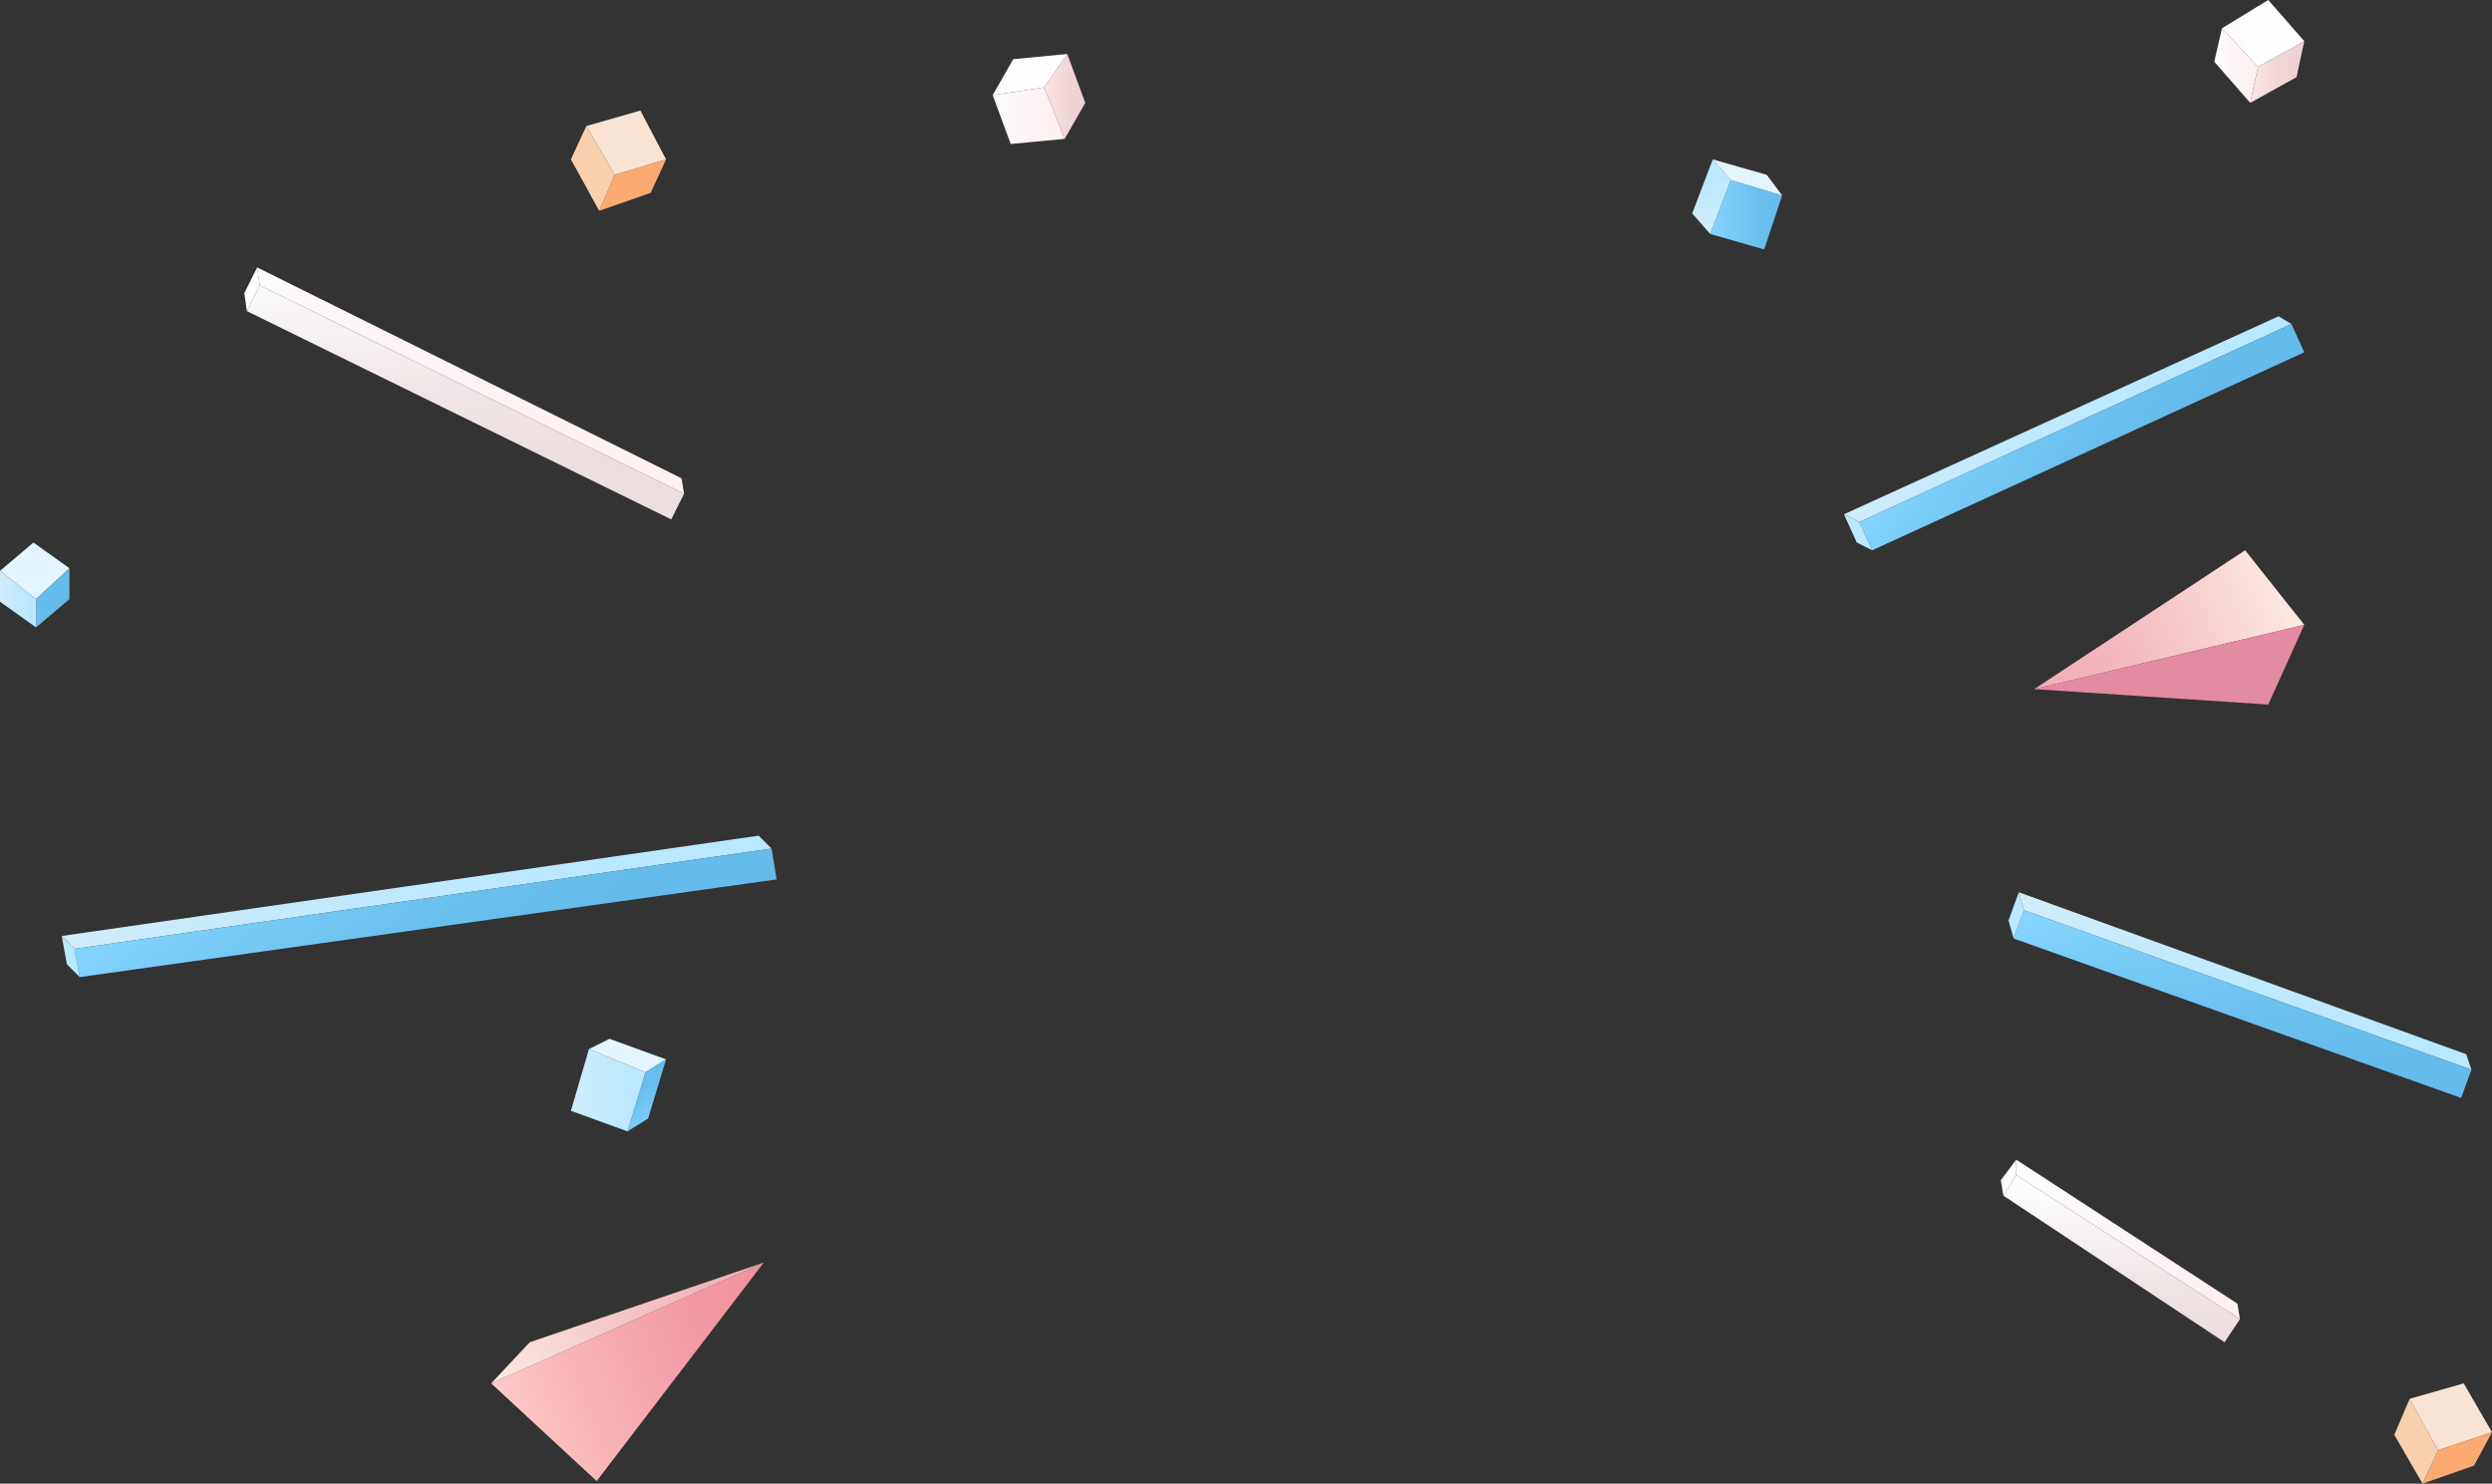 <?xml version="1.0" encoding="utf-8"?>
<!-- Generator: Adobe Illustrator 28.2.0, SVG Export Plug-In . SVG Version: 6.00 Build 0)  -->
<svg version="1.1" id="圖層_1" xmlns="http://www.w3.org/2000/svg" xmlns:xlink="http://www.w3.org/1999/xlink" x="0px" y="0px"
	 viewBox="0 0 96.9 57.7" style="enable-background:new 0 0 96.9 57.7;" xml:space="preserve">
<rect x="0" y="0" width="96.9" height="57.7" fill="#333333" stroke="none"/>
<style type="text/css">
	.st0{enable-background:new    ;}
	.st1{fill:#E3F6FF;}
	.st2{fill:url(#SVGID_1_);}
	.st3{fill:url(#SVGID_00000084526387706777013370000015441025915417052057_);}
	.st4{fill:url(#SVGID_00000065040507993017386510000005858645357086477446_);}
	.st5{fill:url(#SVGID_00000099636628392631573030000002483005701023396489_);}
	.st6{fill:url(#SVGID_00000097477929840254498000000012847871059944919982_);}
	.st7{fill:url(#SVGID_00000007398761275788618960000005090636409136880266_);}
	.st8{fill:url(#SVGID_00000036224682198264913210000003040465108147173771_);}
	.st9{fill:#F9E4D4;}
	.st10{fill:#FBAA71;}
	.st11{fill:#F9D0AE;}
	.st12{fill:url(#SVGID_00000066500774645554552360000012225984540143965320_);}
	.st13{fill:url(#SVGID_00000098909888207210221740000009711464005921601422_);}
	.st14{fill:url(#SVGID_00000177451871902040993060000016630281665369228943_);}
	.st15{fill:url(#SVGID_00000093885555613031289430000013658436673006155931_);}
	.st16{fill:url(#SVGID_00000010282990640594996650000015699477239617916304_);}
	.st17{fill:url(#SVGID_00000025424061219066605390000016065812241544153238_);}
	.st18{fill:url(#SVGID_00000176728887411276535380000012064933456856982192_);}
	.st19{fill:#B9E8FF;}
	.st20{fill:url(#SVGID_00000167356139852429425020000011734409385605646261_);}
	.st21{fill:url(#SVGID_00000071535425775398995230000017522728338522405302_);}
	.st22{fill:url(#SVGID_00000001646323389766005660000012603948873848930197_);}
	.st23{fill:url(#SVGID_00000083080035667361482610000013255365326163553459_);}
	.st24{fill:url(#SVGID_00000176006474719179995310000010792110516498435514_);}
	.st25{fill:url(#SVGID_00000094589353436517773380000016643086117926150079_);}
	.st26{fill:#E38BA2;}
	.st27{fill:url(#SVGID_00000109729990138553270820000016128005126988593056_);}
	.st28{fill:url(#SVGID_00000100380838247444270730000002272698324160803517_);}
	.st29{fill:url(#SVGID_00000042001877872083445510000004263403787385186481_);}
	.st30{fill:url(#SVGID_00000125602594377856353290000002944201482685103508_);}
	.st31{fill:url(#SVGID_00000000204584227062954060000018055152052478213809_);}
	.st32{fill:url(#SVGID_00000006685901718957009480000015716420936576267444_);}
	.st33{fill:url(#SVGID_00000179610070000522451330000013818461594206592702_);}
</style>
<g>
	<g>
		<g>
			<g class="st0">
				<g>
					<polygon class="st1" points="23.7,40.4 25.9,41.2 25.1,41.7 22.9,40.8 					"/>
				</g>
				<g>
					<linearGradient id="SVGID_1_" gradientUnits="userSpaceOnUse" x1="25.895" y1="43.629" x2="24.604" y2="41.941">
						<stop  offset="0" style="stop-color:#85D5FF"/>
						<stop  offset="0.178" style="stop-color:#7DCEFA"/>
						<stop  offset="0.652" style="stop-color:#6BC0EF"/>
						<stop  offset="1" style="stop-color:#65BBEB"/>
					</linearGradient>
					<polygon class="st2" points="25.9,41.2 25.2,43.5 24.4,44 25.1,41.7 					"/>
				</g>
				<g>
					
						<linearGradient id="SVGID_00000151515079816830866470000009163277390874065082_" gradientUnits="userSpaceOnUse" x1="22.208" y1="42.442" x2="25.084" y2="42.442">
						<stop  offset="0" style="stop-color:#D0EDFB"/>
						<stop  offset="0.557" style="stop-color:#C0E9FE"/>
						<stop  offset="1" style="stop-color:#BAE8FF"/>
					</linearGradient>
					<polygon style="fill:url(#SVGID_00000151515079816830866470000009163277390874065082_);" points="25.1,41.7 24.4,44 22.2,43.2 
						22.9,40.8 					"/>
				</g>
			</g>
		</g>
	</g>
	<g>
		<g>
			<g class="st0">
				<g>
					
						<linearGradient id="SVGID_00000146459021602716345740000000342536606231953294_" gradientUnits="userSpaceOnUse" x1="66.506" y1="8.328" x2="69.347" y2="8.328">
						<stop  offset="0" style="stop-color:#85D5FF"/>
						<stop  offset="0.178" style="stop-color:#7DCEFA"/>
						<stop  offset="0.652" style="stop-color:#6BC0EF"/>
						<stop  offset="1" style="stop-color:#65BBEB"/>
					</linearGradient>
					<polygon style="fill:url(#SVGID_00000146459021602716345740000000342536606231953294_);" points="69.3,7.6 68.6,9.7 66.5,9.1 
						67.3,7 					"/>
				</g>
				<g>
					
						<linearGradient id="SVGID_00000002342600024500338020000004881312402124122504_" gradientUnits="userSpaceOnUse" x1="66.447" y1="8.818" x2="66.677" y2="6.467">
						<stop  offset="0" style="stop-color:#D0EDFB"/>
						<stop  offset="0.557" style="stop-color:#C0E9FE"/>
						<stop  offset="1" style="stop-color:#BAE8FF"/>
					</linearGradient>
					<polygon style="fill:url(#SVGID_00000002342600024500338020000004881312402124122504_);" points="66.5,9.1 65.8,8.3 66.6,6.2 
						67.3,7 					"/>
				</g>
				<g>
					<polygon class="st1" points="67.3,7 66.6,6.2 68.7,6.8 69.3,7.6 					"/>
				</g>
			</g>
		</g>
	</g>
	<g>
		<g>
			<g class="st0">
				<g>
					
						<linearGradient id="SVGID_00000147900809029620811010000017341475180682288319_" gradientUnits="userSpaceOnUse" x1="38.553" y1="4.524" x2="41.377" y2="4.524">
						<stop  offset="0" style="stop-color:#FCFCFC"/>
						<stop  offset="0.347" style="stop-color:#FDF6F7"/>
						<stop  offset="1" style="stop-color:#FFF0F1"/>
					</linearGradient>
					<polygon style="fill:url(#SVGID_00000147900809029620811010000017341475180682288319_);" points="40.6,3.4 41.4,5.4 39.3,5.6 
						38.6,3.7 					"/>
				</g>
				<g>
					
						<linearGradient id="SVGID_00000155827157462750838560000011996880314250941059_" gradientUnits="userSpaceOnUse" x1="40.588" y1="3.726" x2="42.249" y2="3.726">
						<stop  offset="0" style="stop-color:#FCE3E4"/>
						<stop  offset="0.497" style="stop-color:#F2D7D8"/>
						<stop  offset="1" style="stop-color:#EDD1D2"/>
					</linearGradient>
					<polygon style="fill:url(#SVGID_00000155827157462750838560000011996880314250941059_);" points="40.6,3.4 41.5,2.1 42.2,4 
						41.4,5.4 					"/>
				</g>
				<g>
					
						<linearGradient id="SVGID_00000039118138960283858470000006884029432194948261_" gradientUnits="userSpaceOnUse" x1="38.553" y1="2.876" x2="41.46" y2="2.876">
						<stop  offset="0" style="stop-color:#FCFCFC"/>
						<stop  offset="1" style="stop-color:#FFFFFF"/>
					</linearGradient>
					<polygon style="fill:url(#SVGID_00000039118138960283858470000006884029432194948261_);" points="38.6,3.7 39.4,2.3 41.5,2.1 
						40.6,3.4 					"/>
				</g>
			</g>
		</g>
	</g>
	<g>
		<g>
			<g class="st0">
				<g>
					<polygon class="st9" points="95.8,53.8 96.9,55.7 94.8,56.4 93.7,54.4 					"/>
				</g>
				<g>
					<polygon class="st10" points="96.9,55.7 96.2,57 94.2,57.7 94.8,56.4 					"/>
				</g>
				<g>
					<polygon class="st11" points="94.8,56.4 94.2,57.7 93.1,55.8 93.7,54.4 					"/>
				</g>
			</g>
		</g>
	</g>
	<g>
		<g>
			<g class="st0">
				<g>
					<polygon class="st9" points="24.9,4.3 25.9,6.2 23.9,6.8 22.8,4.9 					"/>
				</g>
				<g>
					<polygon class="st10" points="25.9,6.2 25.3,7.5 23.3,8.2 23.9,6.8 					"/>
				</g>
				<g>
					<polygon class="st11" points="23.9,6.8 23.3,8.2 22.2,6.2 22.8,4.9 					"/>
				</g>
			</g>
		</g>
	</g>
	<g>
		<g>
			<g class="st0">
				<g>
					
						<linearGradient id="SVGID_00000127037483939970612630000007603308555144970411_" gradientUnits="userSpaceOnUse" x1="1434.685" y1="-1520.663" x2="1437.689" y2="-1520.663" gradientTransform="matrix(0.973 -0.23 0.23 0.973 -959.336 1811.832)">
						<stop  offset="0" style="stop-color:#FCFCFC"/>
						<stop  offset="1" style="stop-color:#FFFFFF"/>
					</linearGradient>
					<polygon style="fill:url(#SVGID_00000127037483939970612630000007603308555144970411_);" points="88.2,0 89.6,1.6 87.8,2.6 
						86.4,1.1 					"/>
				</g>
				<g>
					
						<linearGradient id="SVGID_00000038371669654698031350000017279801948673629831_" gradientUnits="userSpaceOnUse" x1="87.543" y1="2.796" x2="89.613" y2="2.796">
						<stop  offset="0" style="stop-color:#FCE3E4"/>
						<stop  offset="0.497" style="stop-color:#F2D7D8"/>
						<stop  offset="1" style="stop-color:#EDD1D2"/>
					</linearGradient>
					<polygon style="fill:url(#SVGID_00000038371669654698031350000017279801948673629831_);" points="89.6,1.6 89.3,3 87.5,4 
						87.8,2.6 					"/>
				</g>
				<g>
					
						<linearGradient id="SVGID_00000137101292026803808710000017616514645629843634_" gradientUnits="userSpaceOnUse" x1="86.115" y1="2.541" x2="87.833" y2="2.541">
						<stop  offset="0" style="stop-color:#FCFCFC"/>
						<stop  offset="0.347" style="stop-color:#FDF6F7"/>
						<stop  offset="1" style="stop-color:#FFF0F1"/>
					</linearGradient>
					<polygon style="fill:url(#SVGID_00000137101292026803808710000017616514645629843634_);" points="87.8,2.6 87.5,4 86.1,2.4 
						86.4,1.1 					"/>
				</g>
			</g>
		</g>
	</g>
	<g>
		<g>
			<g class="st0">
				<g>
					<polygon class="st1" points="1.3,21.1 2.7,22.1 1.4,23.3 0,22.2 					"/>
				</g>
				<g>
					
						<linearGradient id="SVGID_00000144309232304422243170000001198201969534228353_" gradientUnits="userSpaceOnUse" x1="2752.294" y1="-2472.421" x2="2754.407" y2="-2472.421" gradientTransform="matrix(0.906 -0.422 0.422 0.906 -1450.02 3426.986)">
						<stop  offset="0" style="stop-color:#85D5FF"/>
						<stop  offset="0.178" style="stop-color:#7DCEFA"/>
						<stop  offset="0.652" style="stop-color:#6BC0EF"/>
						<stop  offset="1" style="stop-color:#65BBEB"/>
					</linearGradient>
					<polygon style="fill:url(#SVGID_00000144309232304422243170000001198201969534228353_);" points="2.7,22.1 2.7,23.3 1.4,24.4 
						1.4,23.3 					"/>
				</g>
				<g>
					
						<linearGradient id="SVGID_00000000936250187081154920000006633372916253474467_" gradientUnits="userSpaceOnUse" x1="0" y1="23.332" x2="1.413" y2="23.332">
						<stop  offset="0" style="stop-color:#D0EDFB"/>
						<stop  offset="0.557" style="stop-color:#C0E9FE"/>
						<stop  offset="1" style="stop-color:#BAE8FF"/>
					</linearGradient>
					<polygon style="fill:url(#SVGID_00000000936250187081154920000006633372916253474467_);" points="1.4,23.3 1.4,24.4 0,23.4 
						0,22.2 					"/>
				</g>
			</g>
		</g>
	</g>
	<g>
		
			<linearGradient id="SVGID_00000156553470810044780130000009723193548244001462_" gradientUnits="userSpaceOnUse" x1="-803.928" y1="217.577" x2="-799.709" y2="224.4" gradientTransform="matrix(0.913 -0.407 0.407 0.913 721.77 -512.744)">
			<stop  offset="0" style="stop-color:#D0EDFB"/>
			<stop  offset="0.557" style="stop-color:#C0E9FE"/>
			<stop  offset="1" style="stop-color:#BAE8FF"/>
		</linearGradient>
		<polygon style="fill:url(#SVGID_00000156553470810044780130000009723193548244001462_);" points="88.6,12.3 71.7,20 72.3,20.3 
			89.1,12.6 		"/>
		
			<linearGradient id="SVGID_00000001631065736004986430000004969953808307298959_" gradientUnits="userSpaceOnUse" x1="-803.807" y1="218.297" x2="-799.465" y2="225.318" gradientTransform="matrix(0.913 -0.407 0.407 0.913 721.77 -512.744)">
			<stop  offset="0" style="stop-color:#85D5FF"/>
			<stop  offset="0.178" style="stop-color:#7DCEFA"/>
			<stop  offset="0.652" style="stop-color:#6BC0EF"/>
			<stop  offset="1" style="stop-color:#65BBEB"/>
		</linearGradient>
		<polygon style="fill:url(#SVGID_00000001631065736004986430000004969953808307298959_);" points="89.1,12.6 72.3,20.3 72.8,21.4 
			89.6,13.7 		"/>
		<polygon class="st19" points="72.2,21.1 72.8,21.4 72.3,20.3 71.7,20 		"/>
	</g>
	<g>
		
			<linearGradient id="SVGID_00000071520208126492851590000001152530668992320173_" gradientUnits="userSpaceOnUse" x1="441.935" y1="-950.929" x2="446.137" y2="-944.133" gradientTransform="matrix(0.894 0.449 -0.449 0.894 -803.823 661.097)">
			<stop  offset="0" style="stop-color:#FCFCFC"/>
			<stop  offset="0.347" style="stop-color:#FDF6F7"/>
			<stop  offset="1" style="stop-color:#FFF0F1"/>
		</linearGradient>
		<polygon style="fill:url(#SVGID_00000071520208126492851590000001152530668992320173_);" points="26.5,18.6 10,10.4 10.1,11.1 
			26.6,19.2 		"/>
		
			<linearGradient id="SVGID_00000134216319725276486210000010838552776911297448_" gradientUnits="userSpaceOnUse" x1="442.051" y1="-950.235" x2="446.373" y2="-943.247" gradientTransform="matrix(0.894 0.449 -0.449 0.894 -803.823 661.097)">
			<stop  offset="0" style="stop-color:#FCFCFC"/>
			<stop  offset="0.124" style="stop-color:#F9F7F7"/>
			<stop  offset="0.629" style="stop-color:#F0E5E6"/>
			<stop  offset="1" style="stop-color:#EDDFE0"/>
		</linearGradient>
		<polygon style="fill:url(#SVGID_00000134216319725276486210000010838552776911297448_);" points="26.6,19.2 10.1,11.1 9.6,12.1 
			26.1,20.2 		"/>
		
			<linearGradient id="SVGID_00000098216927580036794280000000104331646992504197_" gradientUnits="userSpaceOnUse" x1="9.525" y1="10.749" x2="10.014" y2="11.539">
			<stop  offset="0" style="stop-color:#FCFCFC"/>
			<stop  offset="1" style="stop-color:#FFFFFF"/>
		</linearGradient>
		<polygon style="fill:url(#SVGID_00000098216927580036794280000000104331646992504197_);" points="9.5,11.4 9.6,12.1 10.1,11.1 
			10,10.4 		"/>
	</g>
	<g>
		
			<linearGradient id="SVGID_00000150060700783700442850000002964738658521357983_" gradientUnits="userSpaceOnUse" x1="-907.169" y1="2547.665" x2="-895.605" y2="2547.665" gradientTransform="matrix(0.94 -0.343 0.343 0.94 -0.515 -2648.47)">
			<stop  offset="0" style="stop-color:#FCCAC5"/>
			<stop  offset="5.546427e-02" style="stop-color:#FBC5C2"/>
			<stop  offset="0.432" style="stop-color:#F6A9AE"/>
			<stop  offset="0.76" style="stop-color:#F297A2"/>
			<stop  offset="1" style="stop-color:#F1919E"/>
		</linearGradient>
		<polygon style="fill:url(#SVGID_00000150060700783700442850000002964738658521357983_);" points="29.7,49.1 19.1,53.8 23.2,57.6 
					"/>
		
			<linearGradient id="SVGID_00000090981991821550835270000017278414695281777280_" gradientUnits="userSpaceOnUse" x1="-907.169" y1="2545.092" x2="-895.605" y2="2545.092" gradientTransform="matrix(0.94 -0.343 0.343 0.94 -0.515 -2648.47)">
			<stop  offset="0" style="stop-color:#FCE9E2"/>
			<stop  offset="5.546427e-02" style="stop-color:#FBE4DF"/>
			<stop  offset="0.432" style="stop-color:#F6C8CA"/>
			<stop  offset="0.76" style="stop-color:#F2B6BD"/>
			<stop  offset="1" style="stop-color:#F1B0B9"/>
		</linearGradient>
		<polygon style="fill:url(#SVGID_00000090981991821550835270000017278414695281777280_);" points="29.7,49.1 20.6,52.2 19.1,53.8 
					"/>
	</g>
	<g>
		
			<linearGradient id="SVGID_00000037659665702786169780000015316529740062001297_" gradientUnits="userSpaceOnUse" x1="-393.154" y1="-16.114" x2="-388.128" y2="-7.702" gradientTransform="matrix(-0.127 0.992 -0.992 -0.127 22.768 410.742)">
			<stop  offset="0" style="stop-color:#FCE9E2"/>
			<stop  offset="5.546427e-02" style="stop-color:#FBE4DF"/>
			<stop  offset="0.432" style="stop-color:#F6C8CA"/>
			<stop  offset="0.76" style="stop-color:#F2B6BD"/>
			<stop  offset="1" style="stop-color:#F1B0B9"/>
		</linearGradient>
		<polygon style="fill:url(#SVGID_00000037659665702786169780000015316529740062001297_);" points="79.1,26.8 89.6,24.3 87.3,21.4 
					"/>
		<polygon class="st26" points="79.1,26.8 88.2,27.4 89.6,24.3 		"/>
	</g>
	<g>
		
			<linearGradient id="SVGID_00000135678262076951346610000001813601286909629625_" gradientUnits="userSpaceOnUse" x1="605.021" y1="-1715.554" x2="607.508" y2="-1711.533" gradientTransform="matrix(0.837 0.547 -0.547 0.837 -1361.554 1151.069)">
			<stop  offset="0" style="stop-color:#FCFCFC"/>
			<stop  offset="0.347" style="stop-color:#FDF6F7"/>
			<stop  offset="1" style="stop-color:#FFF0F1"/>
		</linearGradient>
		<polygon style="fill:url(#SVGID_00000135678262076951346610000001813601286909629625_);" points="87,50.7 78.4,45.1 78.4,45.7 
			87.1,51.3 		"/>
		
			<linearGradient id="SVGID_00000163057755203571354180000013869764111335380117_" gradientUnits="userSpaceOnUse" x1="605.128" y1="-1714.916" x2="607.724" y2="-1710.719" gradientTransform="matrix(0.837 0.547 -0.547 0.837 -1361.554 1151.069)">
			<stop  offset="0" style="stop-color:#FCFCFC"/>
			<stop  offset="0.124" style="stop-color:#F9F7F7"/>
			<stop  offset="0.629" style="stop-color:#F0E5E6"/>
			<stop  offset="1" style="stop-color:#EDDFE0"/>
		</linearGradient>
		<polygon style="fill:url(#SVGID_00000163057755203571354180000013869764111335380117_);" points="87.1,51.3 78.4,45.7 77.9,46.5 
			86.5,52.2 		"/>
		
			<linearGradient id="SVGID_00000042726376862828304090000003032329129346178223_" gradientUnits="userSpaceOnUse" x1="502.309" y1="-598.906" x2="502.758" y2="-598.179" gradientTransform="matrix(0.994 0.113 -0.113 0.994 -488.633 583.836)">
			<stop  offset="0" style="stop-color:#FCFCFC"/>
			<stop  offset="1" style="stop-color:#FFFFFF"/>
		</linearGradient>
		<polygon style="fill:url(#SVGID_00000042726376862828304090000003032329129346178223_);" points="77.8,45.9 77.9,46.5 78.4,45.7 
			78.4,45.1 		"/>
	</g>
	<g>
		
			<linearGradient id="SVGID_00000137839837862656167570000002776342236954353854_" gradientUnits="userSpaceOnUse" x1="471.664" y1="-1274.316" x2="475.883" y2="-1267.495" gradientTransform="matrix(0.938 0.346 -0.346 0.938 -797.103 1065.644)">
			<stop  offset="0" style="stop-color:#D0EDFB"/>
			<stop  offset="0.557" style="stop-color:#C0E9FE"/>
			<stop  offset="1" style="stop-color:#BAE8FF"/>
		</linearGradient>
		<polygon style="fill:url(#SVGID_00000137839837862656167570000002776342236954353854_);" points="95.9,41 78.5,34.7 78.7,35.4 
			96.1,41.6 		"/>
		
			<linearGradient id="SVGID_00000065059108352588231940000007902206873061470891_" gradientUnits="userSpaceOnUse" x1="471.785" y1="-1273.597" x2="476.126" y2="-1266.576" gradientTransform="matrix(0.938 0.346 -0.346 0.938 -797.103 1065.644)">
			<stop  offset="0" style="stop-color:#85D5FF"/>
			<stop  offset="0.178" style="stop-color:#7DCEFA"/>
			<stop  offset="0.652" style="stop-color:#6BC0EF"/>
			<stop  offset="1" style="stop-color:#65BBEB"/>
		</linearGradient>
		<polygon style="fill:url(#SVGID_00000065059108352588231940000007902206873061470891_);" points="96.1,41.6 78.7,35.4 78.3,36.5 
			95.7,42.7 		"/>
		<polygon class="st19" points="78.1,35.8 78.3,36.5 78.7,35.4 78.5,34.7 		"/>
	</g>
	<g>
		
			<linearGradient id="SVGID_00000008135730955248706580000016634470612446172093_" gradientUnits="userSpaceOnUse" x1="72.308" y1="-82.464" x2="78.437" y2="-72.554" gradientTransform="matrix(0.991 -0.132 0.132 0.991 -49.32 120.157)">
			<stop  offset="0" style="stop-color:#D0EDFB"/>
			<stop  offset="0.557" style="stop-color:#C0E9FE"/>
			<stop  offset="1" style="stop-color:#BAE8FF"/>
		</linearGradient>
		<polygon style="fill:url(#SVGID_00000008135730955248706580000016634470612446172093_);" points="29.5,32.5 2.4,36.4 2.9,36.9 
			30,33 		"/>
		
			<linearGradient id="SVGID_00000160153002695709534100000005187705543098880645_" gradientUnits="userSpaceOnUse" x1="72.429" y1="-81.745" x2="78.681" y2="-71.635" gradientTransform="matrix(0.991 -0.132 0.132 0.991 -49.32 120.157)">
			<stop  offset="0" style="stop-color:#85D5FF"/>
			<stop  offset="0.178" style="stop-color:#7DCEFA"/>
			<stop  offset="0.652" style="stop-color:#6BC0EF"/>
			<stop  offset="1" style="stop-color:#65BBEB"/>
		</linearGradient>
		<polygon style="fill:url(#SVGID_00000160153002695709534100000005187705543098880645_);" points="30,33 2.9,36.9 3.1,38 
			30.2,34.2 		"/>
		<polygon class="st19" points="2.6,37.5 3.1,38 2.9,36.9 2.4,36.4 		"/>
	</g>
</g>
</svg>

